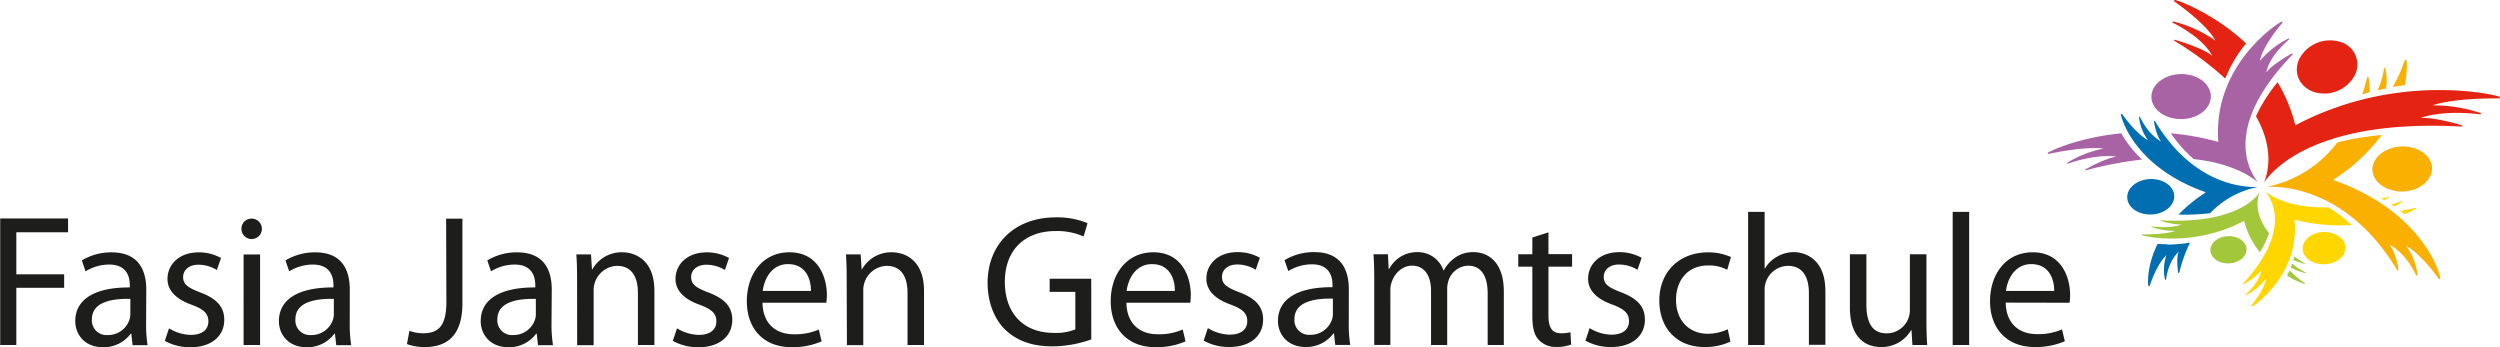 <svg id="Ebene_1" data-name="Ebene 1" xmlns="http://www.w3.org/2000/svg" xmlns:xlink="http://www.w3.org/1999/xlink" viewBox="0 0 721.38 100.14"><defs><style>.cls-1{fill:none;}.cls-2{clip-path:url(#clip-path);}.cls-3{fill:#1d1d1b;}.cls-4{clip-path:url(#clip-path-2);}.cls-5{fill:#a2c73b;}.cls-6{fill:#f9b000;}.cls-7{fill:#006eb1;}.cls-8{fill:#ffd600;}.cls-9{fill:#a863a5;}.cls-10{fill:#e42313;}</style><clipPath id="clip-path" transform="translate(-95.9 -71.05)"><rect class="cls-1" x="95.96" y="70.39" width="724.5" height="100.8"/></clipPath><clipPath id="clip-path-2" transform="translate(-95.9 -71.05)"><rect class="cls-1" x="686.79" y="71.05" width="130.5" height="88.33"/></clipPath></defs><title>Wortbildmarke</title><g class="cls-2"><path class="cls-3" d="M674.73,155c.38-3.3,2.49-7.74,7.31-7.74,5.35,0,6.65,4.71,6.6,7.74Zm18.35,3.41a19.09,19.09,0,0,0,.16-2.22c0-4.82-2.27-12.34-10.82-12.34-7.63,0-12.29,6.22-12.29,14.12S675,171.19,683,171.19a20.93,20.93,0,0,0,8.71-1.68l-.81-3.41a17.14,17.14,0,0,1-7.25,1.36c-4.76,0-8.87-2.65-9-9.09ZM659.35,170.6h4.76V132.18h-4.76Zm-7.57-26.19H647v16.07a6.69,6.69,0,0,1-6.71,6.76c-4.33,0-5.84-3.35-5.84-8.33v-14.5h-4.76v15.31c0,9.2,4.92,11.47,9,11.47a9.84,9.84,0,0,0,8.66-4.87h.11l.27,4.28H652c-.16-2.06-.22-4.44-.22-7.15ZM600.33,170.6h4.76V154.8a5.81,5.81,0,0,1,.33-2.28,6.84,6.84,0,0,1,6.38-4.76c4.49,0,6.06,3.57,6.06,7.79v15h4.76V155c0-9-5.62-11.2-9.14-11.2a9.72,9.72,0,0,0-4.87,1.36,8.86,8.86,0,0,0-3.41,3.35h-.11V132.18h-4.76Zm-5.88-4.55a13.45,13.45,0,0,1-5.84,1.3c-5.2,0-9.09-3.73-9.09-9.79,0-5.47,3.24-9.91,9.25-9.91a11,11,0,0,1,5.52,1.25l1.08-3.68a15.92,15.92,0,0,0-6.6-1.35c-8.55,0-14.07,5.84-14.07,13.9s5.14,13.42,13,13.42a17.32,17.32,0,0,0,7.52-1.57Zm-41.07,3.3a15,15,0,0,0,7.36,1.84c6.22,0,9.8-3.3,9.8-7.9,0-3.89-2.33-6.17-6.88-7.9-3.4-1.3-5-2.27-5-4.44,0-1.94,1.57-3.57,4.38-3.57a10.22,10.22,0,0,1,5.36,1.52l1.19-3.46a13,13,0,0,0-6.44-1.63c-5.63,0-9,3.47-9,7.69,0,3.13,2.22,5.73,6.93,7.41,3.51,1.3,4.87,2.54,4.87,4.81s-1.63,3.9-5.09,3.9a12.5,12.5,0,0,1-6.28-1.89Zm-15.32-29.76v4.82H534V148h4.06v14.29c0,3.08.49,5.41,1.84,6.81a6.63,6.63,0,0,0,5.14,2.06,11.46,11.46,0,0,0,4.22-.7l-.22-3.57a9.07,9.07,0,0,1-2.75.32c-2.66,0-3.58-1.84-3.58-5.09V148h6.82v-3.62h-6.82v-6.28Zm-45.62,31h4.65V154.8a6.55,6.55,0,0,1,.38-2.33c.76-2.38,2.92-4.76,5.9-4.76,3.62,0,5.46,3,5.46,7.19v15.7h4.66V154.42a8,8,0,0,1,.37-2.38,6.18,6.18,0,0,1,5.63-4.33c3.84,0,5.68,3,5.68,8.06V170.6h4.66V155.17c0-9.09-5.14-11.36-8.61-11.36a8.94,8.94,0,0,0-5.79,1.84,10.79,10.79,0,0,0-2.92,3.41h-.11a7.74,7.74,0,0,0-7.41-5.25,9,9,0,0,0-8.22,4.82h-.17l-.21-4.22h-4.17c.16,2.16.22,4.38.22,7.09Zm-11.93-8.82a5.06,5.06,0,0,1-.27,1.51,6.51,6.51,0,0,1-6.33,4.38,4.21,4.21,0,0,1-4.49-4.54c0-5.09,5.9-6,11.09-5.9Zm4.6-7.25c0-5.25-1.95-10.72-9.95-10.72a16.27,16.27,0,0,0-8.61,2.33l1.09,3.14a13,13,0,0,1,6.81-1.95c5.36,0,5.95,3.9,5.95,6.06v.54c-10.11-.05-15.74,3.41-15.74,9.74,0,3.79,2.7,7.52,8,7.52a9.77,9.77,0,0,0,8-3.9h.16l.38,3.31h4.32a37.47,37.47,0,0,1-.43-6.28Zm-41.89,14.82a15,15,0,0,0,7.36,1.84c6.22,0,9.79-3.3,9.79-7.9,0-3.89-2.32-6.17-6.87-7.9-3.41-1.3-5-2.27-5-4.44,0-1.94,1.57-3.57,4.39-3.57a10.14,10.14,0,0,1,5.35,1.52l1.19-3.46a13,13,0,0,0-6.43-1.63c-5.63,0-9,3.47-9,7.69,0,3.13,2.22,5.73,6.93,7.41,3.51,1.3,4.87,2.54,4.87,4.81s-1.63,3.9-5.09,3.9a12.5,12.5,0,0,1-6.28-1.89ZM421,155c.38-3.3,2.49-7.74,7.31-7.74,5.35,0,6.65,4.71,6.6,7.74Zm18.35,3.41a19.09,19.09,0,0,0,.16-2.22c0-4.82-2.27-12.34-10.82-12.34-7.63,0-12.29,6.22-12.29,14.12s4.82,13.26,12.88,13.26a20.93,20.93,0,0,0,8.71-1.68l-.81-3.41a17.14,17.14,0,0,1-7.25,1.36c-4.76,0-8.87-2.65-9-9.09Zm-28.57-6.93h-12v3.79h7.41V166.1a15.14,15.14,0,0,1-6.27,1c-8.5,0-14.07-5.47-14.07-14.72s5.79-14.66,14.66-14.66a18.8,18.8,0,0,1,8.06,1.57l1.14-3.84a22.5,22.5,0,0,0-9.09-1.68c-12.23,0-19.69,7.95-19.75,18.83,0,5.68,1.95,10.55,5.09,13.58,3.57,3.41,8.11,4.81,13.63,4.81a33.88,33.88,0,0,0,11.2-2Zm-70.5,19.16H345V154.85a7,7,0,0,1,6.71-7.09c4.49,0,6.06,3.52,6.06,7.74v15.1h4.76V155c0-9-5.62-11.15-9.25-11.15a9.64,9.64,0,0,0-8.66,4.93h-.1l-.27-4.33H340c.16,2.16.21,4.38.21,7.09ZM316,155c.37-3.3,2.48-7.74,7.3-7.74,5.36,0,6.65,4.71,6.6,7.74Zm18.34,3.41a19.09,19.09,0,0,0,.16-2.22c0-4.82-2.27-12.34-10.82-12.34-7.63,0-12.28,6.22-12.28,14.12s4.81,13.26,12.87,13.26a20.93,20.93,0,0,0,8.71-1.68l-.81-3.41a17.14,17.14,0,0,1-7.25,1.36c-4.76,0-8.87-2.65-9-9.09Zm-44.29,11a15,15,0,0,0,7.36,1.84c6.22,0,9.79-3.3,9.79-7.9,0-3.89-2.32-6.17-6.87-7.9-3.41-1.3-5-2.27-5-4.44,0-1.94,1.57-3.57,4.39-3.57a10.17,10.17,0,0,1,5.35,1.52l1.19-3.46a13,13,0,0,0-6.44-1.63c-5.62,0-9,3.47-9,7.69,0,3.13,2.22,5.73,6.92,7.41,3.52,1.3,4.87,2.54,4.87,4.81s-1.62,3.9-5.08,3.9a12.5,12.5,0,0,1-6.28-1.89Zm-27.61,1.25h4.76V154.85a7,7,0,0,1,6.71-7.09c4.49,0,6.06,3.52,6.06,7.74v15.1h4.76V155c0-9-5.62-11.15-9.25-11.15a9.64,9.64,0,0,0-8.66,4.93h-.11l-.27-4.33H262.2c.17,2.16.22,4.38.22,7.09Zm-11.92-8.82a5.06,5.06,0,0,1-.27,1.51,6.53,6.53,0,0,1-6.34,4.38,4.21,4.21,0,0,1-4.49-4.54c0-5.09,5.9-6,11.1-5.9Zm4.59-7.25c0-5.25-1.94-10.72-10-10.72a16.2,16.2,0,0,0-8.6,2.33l1.08,3.14a13,13,0,0,1,6.82-1.95c5.35,0,5.95,3.9,5.95,6.06v.54c-10.12-.05-15.75,3.41-15.75,9.74,0,3.79,2.71,7.52,8,7.52a9.75,9.75,0,0,0,8-3.9h.16l.38,3.31h4.33a36.38,36.38,0,0,1-.44-6.28Zm-30.41,3.62c0,7.14-2.49,9-6.71,9a11.17,11.17,0,0,1-3.95-.71l-.71,3.84a15.17,15.17,0,0,0,5,.87c6.27,0,11-3,11-12.66v-24.4h-4.7Zm-32.47,3.63a5.06,5.06,0,0,1-.27,1.51,6.51,6.51,0,0,1-6.33,4.38,4.21,4.21,0,0,1-4.49-4.54c0-5.09,5.9-6,11.09-5.9Zm4.6-7.25c0-5.25-1.95-10.72-9.95-10.72a16.27,16.27,0,0,0-8.61,2.33l1.08,3.14a13.08,13.08,0,0,1,6.82-1.95c5.36,0,5.95,3.9,5.95,6.06v.54c-10.11-.05-15.74,3.41-15.74,9.74,0,3.79,2.7,7.52,8,7.52a9.73,9.73,0,0,0,8-3.9h.17l.38,3.31h4.32a37.47,37.47,0,0,1-.43-6.28Zm-28.26-20.46a2.9,2.9,0,0,0-3,3,2.95,2.95,0,1,0,3-3m2.38,10.34h-4.76V170.6h4.76Zm-27.49,24.94a14.91,14.91,0,0,0,7.35,1.84c6.23,0,9.8-3.3,9.8-7.9,0-3.89-2.33-6.17-6.87-7.9-3.41-1.3-5-2.27-5-4.44,0-1.94,1.57-3.57,4.38-3.57a10.18,10.18,0,0,1,5.36,1.52l1.19-3.46a13,13,0,0,0-6.44-1.63c-5.63,0-9,3.47-9,7.69,0,3.13,2.22,5.73,6.93,7.41,3.52,1.3,4.87,2.54,4.87,4.81s-1.62,3.9-5.09,3.9a12.43,12.43,0,0,1-6.27-1.89Zm-9.95-7.57a5.06,5.06,0,0,1-.27,1.51,6.51,6.51,0,0,1-6.33,4.38,4.21,4.21,0,0,1-4.49-4.54c0-5.09,5.9-6,11.09-5.9Zm4.6-7.25c0-5.25-2-10.72-10-10.72a16.23,16.23,0,0,0-8.6,2.33l1.08,3.14a13.08,13.08,0,0,1,6.82-1.95c5.36,0,5.95,3.9,5.95,6.06v.54c-10.12-.05-15.74,3.41-15.74,9.74,0,3.79,2.7,7.52,8,7.52a9.73,9.73,0,0,0,8-3.9h.17l.37,3.31h4.33a37.47,37.47,0,0,1-.43-6.28ZM95.9,170.6h4.71V154.09h13.8V150.2h-13.8V138.08h14.93v-4H95.9Z" transform="translate(-95.9 -71.05)"/></g><g class="cls-4"><path class="cls-5" d="M734.11,141.68c-1.11,2,.14,4.31,2.8,5.11s5.72-.21,6.83-2.24-.15-4.31-2.81-5.1-5.71.2-6.82,2.23" transform="translate(-95.9 -71.05)"/><path class="cls-6" d="M788.05,113.37c4.72-.51,9,2,9.57,5.52s-2.79,6.84-7.5,7.35-9-2-9.59-5.51,2.8-6.85,7.52-7.36" transform="translate(-95.9 -71.05)"/><path class="cls-7" d="M715.68,122.75c-3.72.41-6.37,3-5.92,5.8s3.83,4.75,7.55,4.35,6.37-3,5.92-5.8-3.83-4.75-7.55-4.35" transform="translate(-95.9 -71.05)"/><path class="cls-8" d="M761.61,145.57c2.08,2,5.95,2.32,8.66.71s3.21-4.55,1.13-6.55a7.55,7.55,0,0,0-8.65-.72c-2.71,1.62-3.21,4.55-1.14,6.56" transform="translate(-95.9 -71.05)"/><path class="cls-9" d="M718.37,102.81c-2.82-2.87-2-6.94,1.82-9.09s9.22-1.57,12,1.31,2,6.94-1.81,9.09-9.23,1.57-12-1.31" transform="translate(-95.9 -71.05)"/><path class="cls-10" d="M759.45,87.9A10,10,0,0,1,771,83.09a6.79,6.79,0,0,1,4.34,9.75,10,10,0,0,1-11.56,4.8c-4.39-1.36-6.34-5.72-4.34-9.74" transform="translate(-95.9 -71.05)"/><path class="cls-6" d="M784.38,96.61a14.57,14.57,0,0,0-.18-5.8c-.29-.34-.41,0-.41,0a20,20,0,0,1-1.85,6.31c.81-.2,1.62-.38,2.44-.55" transform="translate(-95.9 -71.05)"/><path class="cls-6" d="M787.33,96c.81-.14,1.62-.25,2.44-.37.93-4.32.61-7.17.49-7.24a.31.31,0,0,0-.47,0,38.49,38.49,0,0,1-3.47,7.76l1-.2" transform="translate(-95.9 -71.05)"/><path class="cls-6" d="M779.7,97.71a23.62,23.62,0,0,0-.38-4.43c-.14-.23-.34,0-.34,0-.43,1.78-.92,3.45-1.45,5,.72-.21,1.44-.44,2.17-.63" transform="translate(-95.9 -71.05)"/><path class="cls-6" d="M769.23,122.87A52,52,0,0,0,783.16,110c-2.41.23-4.81.53-7.2.93-1.89.34-3.77.76-5.64,1.23A33.56,33.56,0,0,1,750,124.94c5.22-.21,23.66.84,37.64,24.1,0,0,.28.21.35,0s-.79-5.3-2.63-7.44c0,0,4.53,2.09,7.7,8.83,0,0,.25.34.42,0a17.37,17.37,0,0,0-3.32-8.46s4.08,2,9.44,9.53a.34.34,0,0,0,.48,0c.24-.26-4.11-19-30.87-28.5" transform="translate(-95.9 -71.05)"/><path class="cls-7" d="M732.24,126.66a44.17,44.17,0,0,0-7.71,6.3,60.17,60.17,0,0,0,9.11-.4A26.14,26.14,0,0,1,747.37,125c-4.12.16-18.64-.66-29.65-19,0,0-.23-.16-.28,0s.62,4.18,2.07,5.86c0,0-3.56-1.64-6.07-7,0,0-.19-.27-.32,0a13.49,13.49,0,0,0,2.61,6.66s-3.22-1.55-7.44-7.51a.27.27,0,0,0-.38,0c-.19.21,3.24,15,24.33,22.46" transform="translate(-95.9 -71.05)"/><path class="cls-7" d="M721.23,141.51c-.92,0-1.84,0-2.76-.07-3.31,6.72-2.78,12-2.63,12.08a.25.25,0,0,0,.37,0c2.2-6.65,4.82-8.84,4.82-8.84a12.82,12.82,0,0,0-.42,7c.23.27.32,0,.32,0,.74-5.66,3.67-8,3.67-8-.87,1.94-.2,5.89-.15,6.1s.27,0,.27,0a42.75,42.75,0,0,1,3.11-8.72,41.51,41.51,0,0,1-6.6.57" transform="translate(-95.9 -71.05)"/><path class="cls-8" d="M774.46,136c-1.07-1-2.18-1.94-3.33-2.83s-2.23-1.58-3.4-2.3c-10.93.31-16.43-3.16-18.2-4.58,2,2.35,7.64,11.34-6.45,26.67,0,0-.07.21.16.14s4-2.36,5.15-4c0,0-.11,2.89-4.51,6.93,0,0-.19.24.18.18a19,19,0,0,0,5.75-4.76s-.18,2.65-4.47,8c0,0-.09.19.21.2s14.06-9.11,12.43-25.19A55.16,55.16,0,0,0,774.46,136" transform="translate(-95.9 -71.05)"/><path class="cls-8" d="M789.35,132.55l.32.26a18.8,18.8,0,0,0,3.49-1.61c.05-.22-.21-.2-.21-.2-1.69.41-3.16.7-4.45.91l.85.64" transform="translate(-95.9 -71.05)"/><path class="cls-8" d="M786.7,130.61a12.51,12.51,0,0,0,2.37-1.33c.18-.26-.18-.17-.18-.17-1.1.41-2.1.69-3,.94l.85.56" transform="translate(-95.9 -71.05)"/><path class="cls-8" d="M783.84,128.8c.84-.45,1.43-.8,1.5-.85s-.15-.15-.15-.15c-.73.21-1.41.38-2.11.56l.76.44" transform="translate(-95.9 -71.05)"/><path class="cls-9" d="M710,112.6a29.82,29.82,0,0,1-2-3.08c-13,1.26-21.18,5.45-21.23,5.65s.28.29.28.29c11.06-2.36,15.83-1.54,15.83-1.54A32.1,32.1,0,0,0,692.43,118c-.26.36.24.25.24.25,8.74-3,13.92-2,13.92-2-3.36.49-8.73,3.56-9,3.73s.21.21.21.21A109.38,109.38,0,0,1,714,117.08a32.38,32.38,0,0,1-4-4.48" transform="translate(-95.9 -71.05)"/><path class="cls-9" d="M757.2,86.5c-.3.15-5.74,3.16-7.33,5.44,0,0,.25-4,6.53-9.5,0,0,.28-.33-.24-.25A26.34,26.34,0,0,0,748,88.61s.34-3.69,6.52-11c0,0,.13-.26-.28-.29S734.27,89.49,736,112a77.84,77.84,0,0,0-13.7-2.49c.7,1,1.41,2,2.16,2.88a38.43,38.43,0,0,0,4.45,4.57c10.87,1.15,16.54,5,18.57,6.73-2.71-3.36-10.24-16.09,10-36.95,0,0,.1-.29-.21-.21" transform="translate(-95.9 -71.05)"/><path class="cls-5" d="M748,143.82a28.92,28.92,0,0,0,2-3.8c.23-.55.45-1.1.64-1.67-4.48-5.78-3.34-10.22-2.68-11.79-1.48,2.14-7.93,9.18-28.51,8.06,0,0-.23.06-.08.15a22.72,22.72,0,0,0,6,1.09s-2.86,1.21-8.55.53c0,0-.32,0-.1.18a21.6,21.6,0,0,0,6.94,1.11s-2.65,1.06-9.59,1c0,0-.23,0-.12.21s14.53,3.81,29.5-4.11a23.28,23.28,0,0,0,4.51,9" transform="translate(-95.9 -71.05)"/><path class="cls-5" d="M757.64,146.07a29.85,29.85,0,0,0,3.26,1.15c.2,0,.08-.15.08-.15-1.11-.69-2.13-1.37-3.08-2-.08.35-.16.69-.26,1" transform="translate(-95.9 -71.05)"/><path class="cls-5" d="M756.56,149c-.07.17-.13.33-.2.49-.17.36-.35.71-.53,1.07A21.71,21.71,0,0,0,760.9,153c.24-.06.11-.2.11-.2a28.92,28.92,0,0,1-4.45-3.74" transform="translate(-95.9 -71.05)"/><path class="cls-5" d="M761.21,149.69a17.55,17.55,0,0,1-3.9-2.61c-.13.38-.27.76-.41,1.14a17.53,17.53,0,0,0,4.21,1.65c.33,0,.1-.18.1-.18" transform="translate(-95.9 -71.05)"/><path class="cls-10" d="M739.1,91.2A39.21,39.21,0,0,1,744,83.57c-9.62-9-20.19-12.6-20.48-12.52-.48.13-.22.41-.22.41,10,7.08,11.87,11.32,11.87,11.32a37.15,37.15,0,0,0-12.07-5.52c-.65,0-.2.35-.2.35,9.47,4.88,11.31,9.54,11.31,9.54-2.74-2.29-10.28-4.49-10.69-4.59s-.17.29-.17.29A91.29,91.29,0,0,1,738,93.72c.35-.85.72-1.7,1.14-2.52" transform="translate(-95.9 -71.05)"/><path class="cls-10" d="M817.22,99c-.21-.34-29.06-7.63-59,8.21a45.58,45.58,0,0,0-5.12-12.43,45.37,45.37,0,0,0-6.11,9.56c0,.1-.07.2-.11.29,5.31,9.34,3.44,16.35,2.31,19.08,2.95-4.29,15.85-18.37,57-16.14,0,0,.47-.11.17-.3s-7.88-2.42-12-2.18c0,0,5.72-2.41,17.11-1.06,0,0,.63,0,.2-.36a43.06,43.06,0,0,0-13.88-2.22s5.3-2.11,19.19-2c0,0,.44-.08.22-.41" transform="translate(-95.9 -71.05)"/></g></svg>